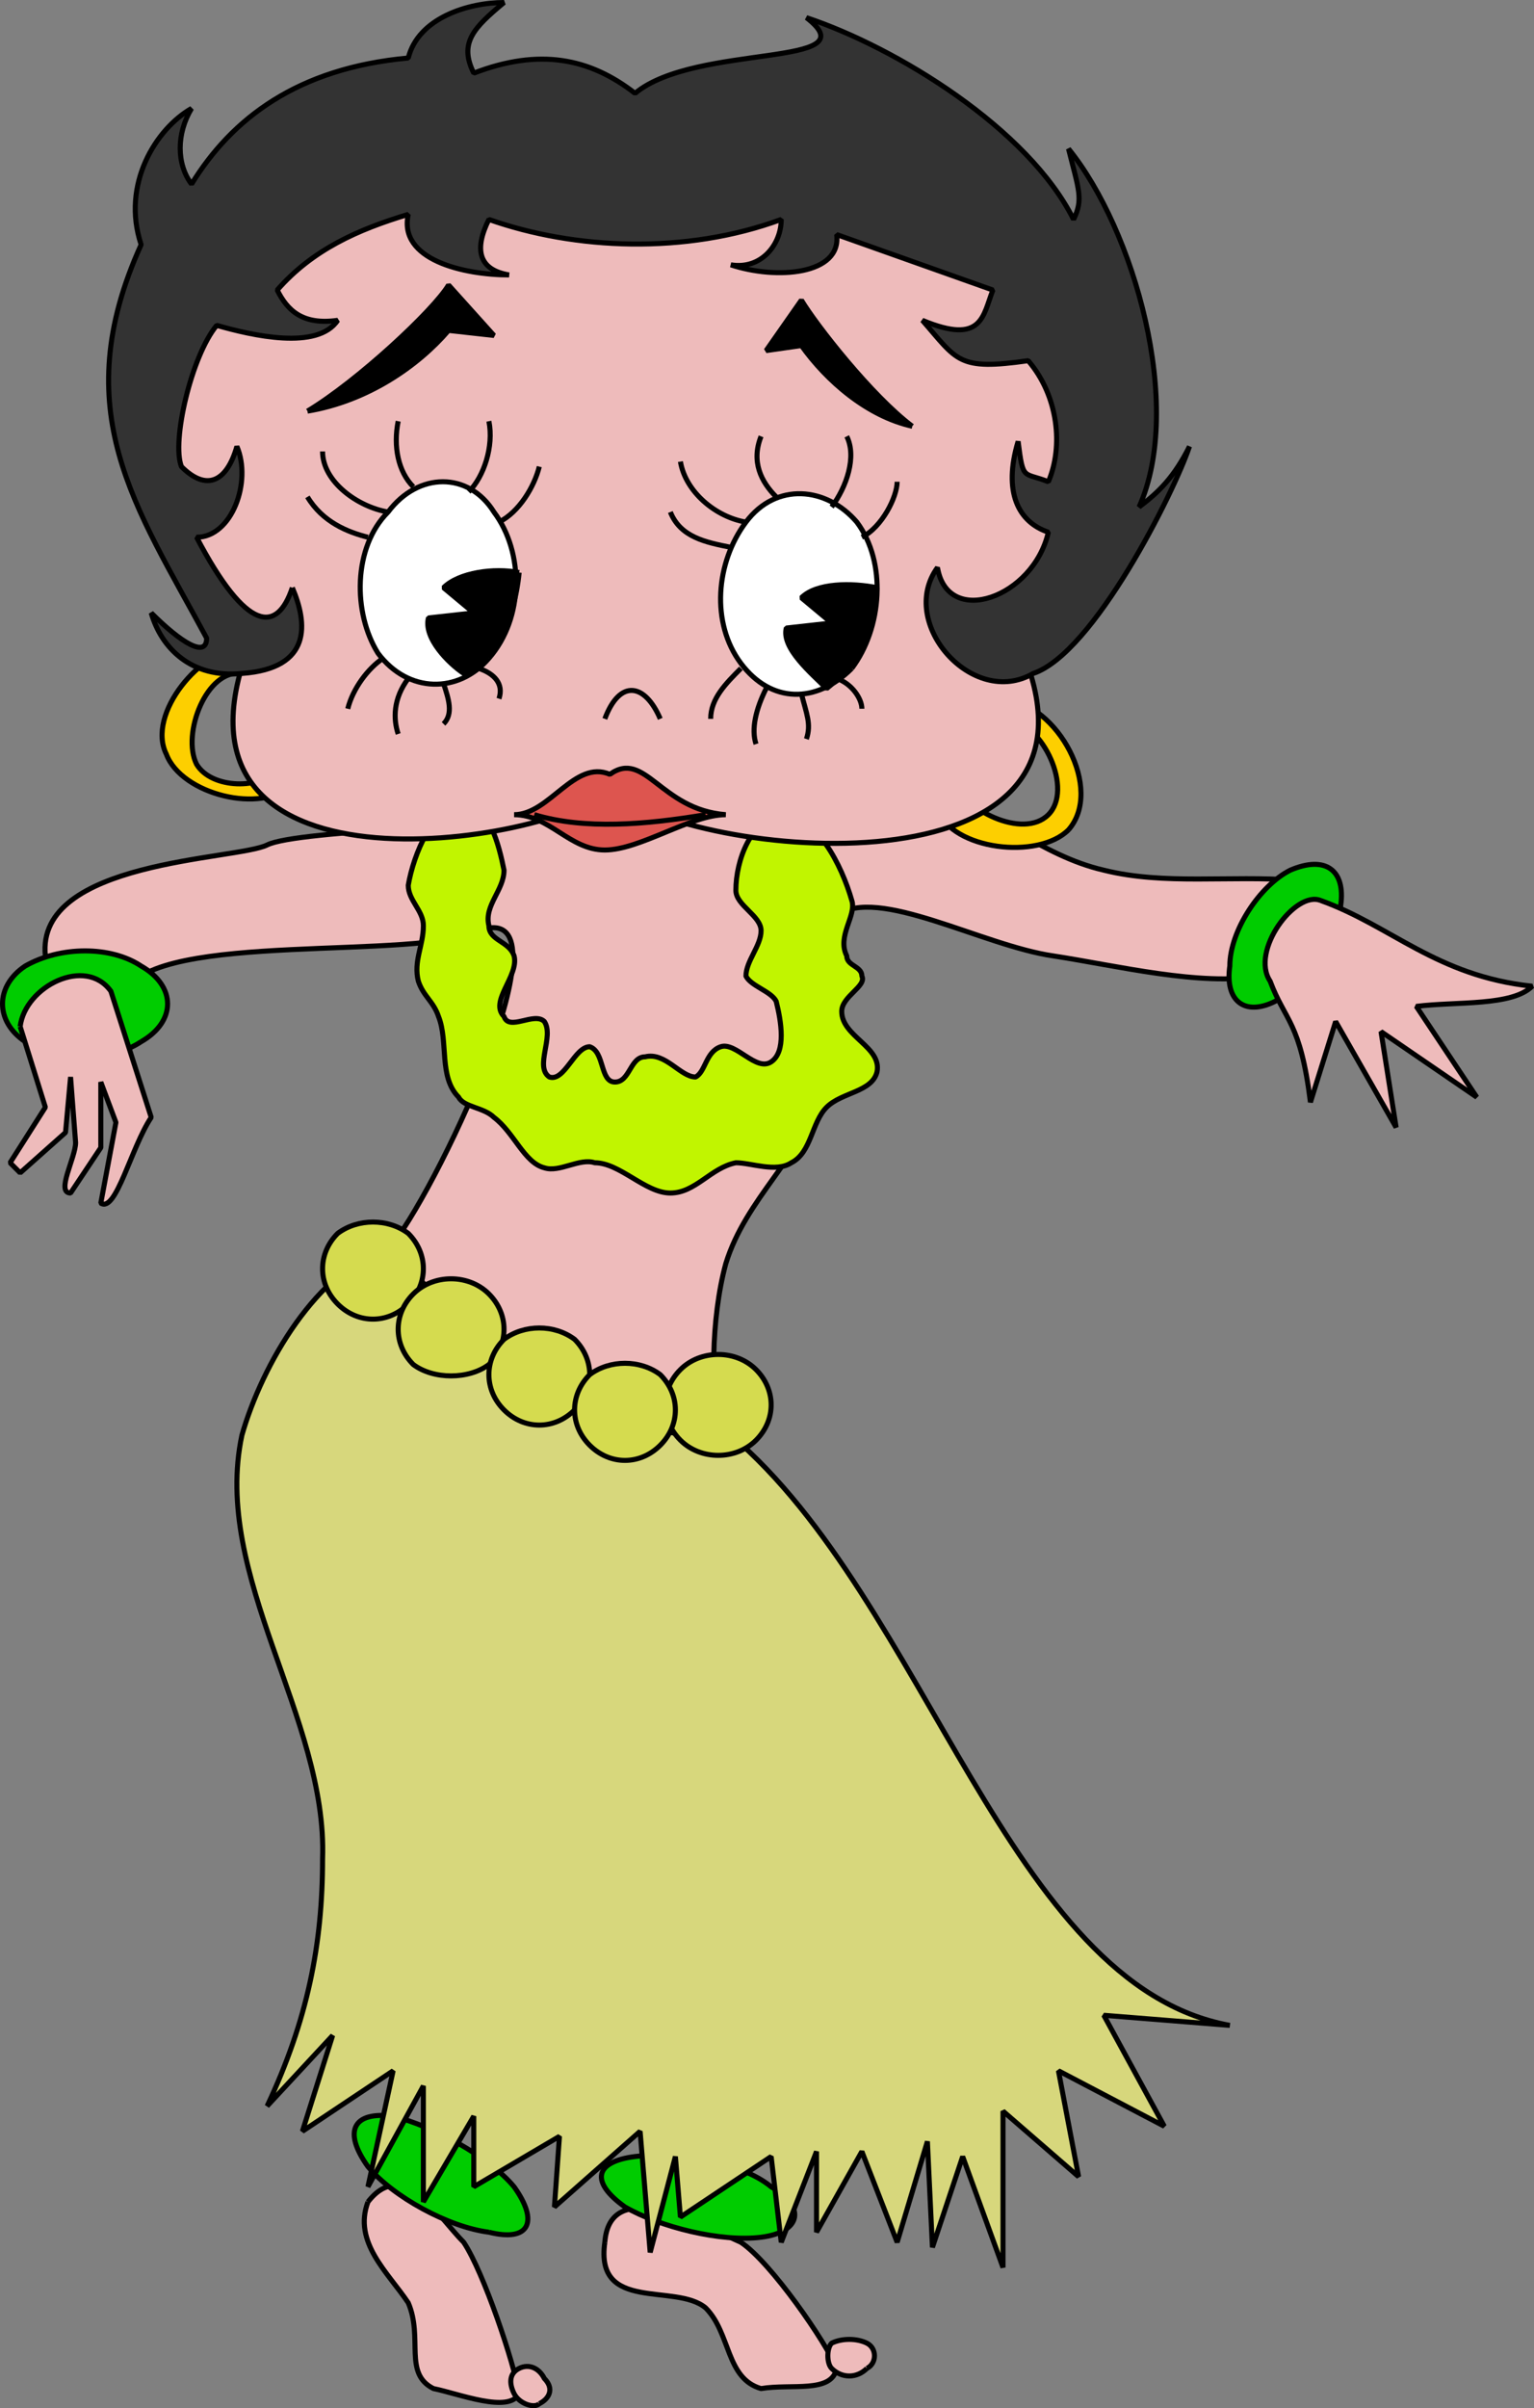 <svg xmlns="http://www.w3.org/2000/svg" width="304.354" height="477.392" version="1.2"><rect width="100%" height="100%" fill="#808080" stroke="none"/><g fill="none" fill-rule="evenodd" stroke="#000" stroke-linejoin="bevel" font-family="'Sans Serif'" font-size="12.5" font-weight="400"><path fill="#ebb" d="M125 161.5c-23 2-66 3-72 6s-46 3-44 22l16 7c6-12 58-6 70-12 19-7-7 49-17 62 12 20 51 41 65 37-2-7-2-22 1-33 4-13 15-21 19-34 3-11 5-28 3-35 8-6 29 6 43 8 13 2 29 6 41 4l7-19c-13-1-26 1-38-2-13-3-21-12-34-14-19-3-40 2-60 3" vector-effect="non-scaling-stroke"/><path fill="#fdcf00" d="M48 128.5c-8 0-19 13-15 21 3 8 19 12 25 6 6-8 1-27-10-27m0 5c-7-1-12 12-9 18 3 5 13 5 16 1 4-6 0-19-7-19m164 31c-6 6-23 4-26-4s5-23 13-22c11 1 20 18 13 26m-4-3c-5 5-17-1-19-7-1-5 6-13 11-12 7 1 13 14 8 19" vector-effect="non-scaling-stroke"/><path fill="#0c0" d="M28 206.5c-6 4-16 4-23 0-6-4-6-11 0-15 7-4 17-4 23 0 7 4 7 11 0 15" vector-effect="non-scaling-stroke"/><path fill="#ebb" d="M4 203.5c1-8 13-14 18-7l8 25c-4 6-7 19-10 17l3-16-3-8v13l-6 9c-3 0 1-7 1-10l-1-13-1 11-9 8-2-2 7-11-5-16" vector-effect="non-scaling-stroke"/><path fill="#0c0" d="M266 179.5c0 7-6 15-13 19-6 3-10 0-9-7 0-7 6-16 12-19 7-3 11 0 10 7" vector-effect="non-scaling-stroke"/><path fill="#ebb" d="M262 178.5c14 5 23 15 42 17-4 4-15 3-23 4l12 18-19-13 3 19-12-21-5 16c-2-16-5-16-8-24-4-6 5-18 10-16" vector-effect="non-scaling-stroke"/><path fill="#c1f500" d="M92 159.5c-6 0-10 10-11 16 0 3 3 5 3 8 0 4-2 7-1 11 1 3 3 4 4 7 2 5 0 12 4 16 1 2 5 2 7 4 4 3 6 9 10 10 3 1 7-2 10-1 5 0 10 6 15 6s8-5 13-6c3 0 8 2 11 0 4-2 4-8 7-11s9-3 10-7c1-5-7-7-7-12 0-3 5-5 4-7 0-2-3-2-3-4-2-4 2-8 1-11-2-7-7-17-14-17-6 1-9 9-9 15 0 3 5 5 5 8s-3 6-3 9c1 2 5 3 6 5 1 4 2 10-1 12s-7-4-10-3-3 5-5 6c-3 0-6-5-10-4-3 0-3 5-6 5s-2-6-5-7c-3 0-5 7-8 6-3-2 1-8-1-11-2-2-7 2-8-1-3-3 3-8 2-12-1-3-5-3-5-6-1-4 3-7 3-11-1-5-3-13-8-13" vector-effect="non-scaling-stroke"/><path fill="#ebb" d="M120 444.5c-2 14 14 8 20 13 5 5 4 14 11 16 6-1 14 1 15-4-2-5-13-21-19-25-9-4-26-13-27 0" vector-effect="non-scaling-stroke"/><path fill="#ebb" d="M172 469.5c-2 2-5 2-7 0-1-1-1-4 0-5 2-1 5-1 7 0s2 4 0 5m-99-33c-3 8 4 14 8 20 3 7-1 14 5 17 5 1 15 5 17 1-1-6-7-24-11-30-5-5-12-17-19-8" vector-effect="non-scaling-stroke"/><path fill="#ebb" d="M107 476.5c-1 1-4 0-5-2s-1-4 1-5 4 0 5 2c2 2 1 4-1 5" vector-effect="non-scaling-stroke"/><path fill="#0c0" d="M151 443.5c-8 1-20-2-27-6-7-5-6-9 2-10s21 1 27 6c7 4 6 9-2 10m-54-1c-8-1-19-7-24-13-5-7-3-11 5-10 8 2 19 8 24 14 5 7 3 11-5 9" vector-effect="non-scaling-stroke"/><path fill="#ebb" d="M121 156.5c17 14 102 22 82-27 36-73-10-110-82-91-82-17-114 38-71 88-22 54 59 41 71 30" vector-effect="non-scaling-stroke"/><path fill="#333" d="M58 116.5c-3 9-9 9-19-10 7 0 11-11 8-18-2 7-6 9-11 4-2-5 2-22 7-28 7 2 20 5 24-1-7 1-10-2-12-6 7-8 16-12 26-15-2 9 11 12 20 12-6-1-7-5-4-11 17 6 39 7 58 0 0 5-4 10-10 9 9 3 22 2 21-6l31 11c-2 5-2 11-14 6 7 8 7 10 21 8 6 7 7 17 4 24-5-2-5 0-6-8-3 10 0 16 6 18-3 13-20 19-22 7-8 11 7 28 19 21 12-4 28-36 31-45-3 6-6 9-10 12 9-20-1-55-14-71 2 8 3 10 1 14-9-18-35-34-53-40 13 10-22 5-34 15-9-7-19-9-32-4-3-6 0-9 6-14-7 0-17 3-19 11-22 2-35 12-43 25-3-4-3-10 0-15-7 4-14 15-10 27-15 33-1 52 13 78 0 4-5 1-11-5 2 7 8 13 18 12 14-1 13-10 10-17" vector-effect="non-scaling-stroke"/><path fill="#fff" d="M97 130.5c-6 7-16 7-22-1-5-8-5-21 2-28 6-8 16-8 21 0 6 8 6 21-1 29" vector-effect="non-scaling-stroke"/><path fill="#000" d="M103 113.5c-5-1-12 0-15 3l6 5-9 1c-1 4 4 9 7 11 6-3 10-10 11-20" vector-effect="non-scaling-stroke"/><path d="M107 92.5c-1 4-4 9-8 11m-2-20c1 5-1 11-4 14m-14-14c-1 5 0 10 3 13m-5 5c-6-1-13-6-13-12m-3 9c3 5 8 7 12 8m3 24c-3 2-6 6-7 10m12-6c-3 4-3 8-2 11m9-10c1 3 2 6 0 8m7-11c3 1 5 3 4 6" vector-effect="non-scaling-stroke"/><path fill="#fff" d="M169 132.5c-7 7-16 7-22-1s-5-20 1-28 16-7 22 0c6 8 5 21-1 29" vector-effect="non-scaling-stroke"/><path fill="#000" d="M174 116.5c-5-1-12-1-15 2l6 5-9 1c-1 4 5 9 8 12 5-4 9-10 10-20" vector-effect="non-scaling-stroke"/><path d="M178 95.5c0 3-3 9-7 11m-3-20c2 4 0 10-3 14m-14-14c-2 5 0 9 3 12m-6 5c-6-1-12-6-13-12m-2 10c2 5 7 6 12 7m2 24c-3 3-6 6-6 10m11-6c-2 4-3 8-2 11m9-10c1 4 2 6 1 9m6-12c3 1 5 4 5 6" vector-effect="non-scaling-stroke"/><path fill="#dd554f" d="M102 161.5c7 0 12-11 19-8 7-5 10 7 23 8-7 0-17 7-24 7s-11-7-18-7" vector-effect="non-scaling-stroke"/><path d="M120 142.5c3-8 8-7 11 0" vector-effect="non-scaling-stroke"/><path fill="#000" d="M61 81.5c10-6 25-20 28-25l9 10-9-1c-6 7-16 14-28 16m120 3c-8-6-19-20-22-25l-7 10 7-1c5 7 13 14 22 16" vector-effect="non-scaling-stroke"/><path fill="#d7d77c" d="M77 247.5c9 20 50 40 68 37 39 33 55 109 99 117l-25-2 12 22-21-11 4 21-15-13v31l-8-22-6 18-1-21-6 20-7-18-9 16v-16l-7 18-2-17-18 12-1-12-5 19-2-24-17 15 1-14-17 10v-14l-10 17v-23l-11 20 5-23-18 12 6-19-13 14c8-17 11-32 11-49 1-28-22-56-16-84 4-14 15-33 29-37" vector-effect="non-scaling-stroke"/><path fill="#d5db4f" d="M81 258.5c-4 4-10 4-14 0s-4-10 0-14c4-3 10-3 14 0 4 4 4 10 0 14" vector-effect="non-scaling-stroke"/><path fill="#d5db4f" d="M97 270.5c-4 3-11 3-15 0-4-4-4-10 0-14s11-4 15 0 4 10 0 14" vector-effect="non-scaling-stroke"/><path fill="#d5db4f" d="M114 279.5c-4 4-10 4-14 0s-4-10 0-14c4-3 10-3 14 0 4 4 4 10 0 14m36 6c-4 4-11 4-15 0s-4-10 0-14 11-4 15 0 4 10 0 14" vector-effect="non-scaling-stroke"/><path fill="#d5db4f" d="M131 286.5c-4 4-10 4-14 0s-4-10 0-14c4-3 10-3 14 0 4 4 4 10 0 14" vector-effect="non-scaling-stroke"/><path d="M106 161.5c10 3 22 2 34 0" vector-effect="non-scaling-stroke"/></g></svg>
